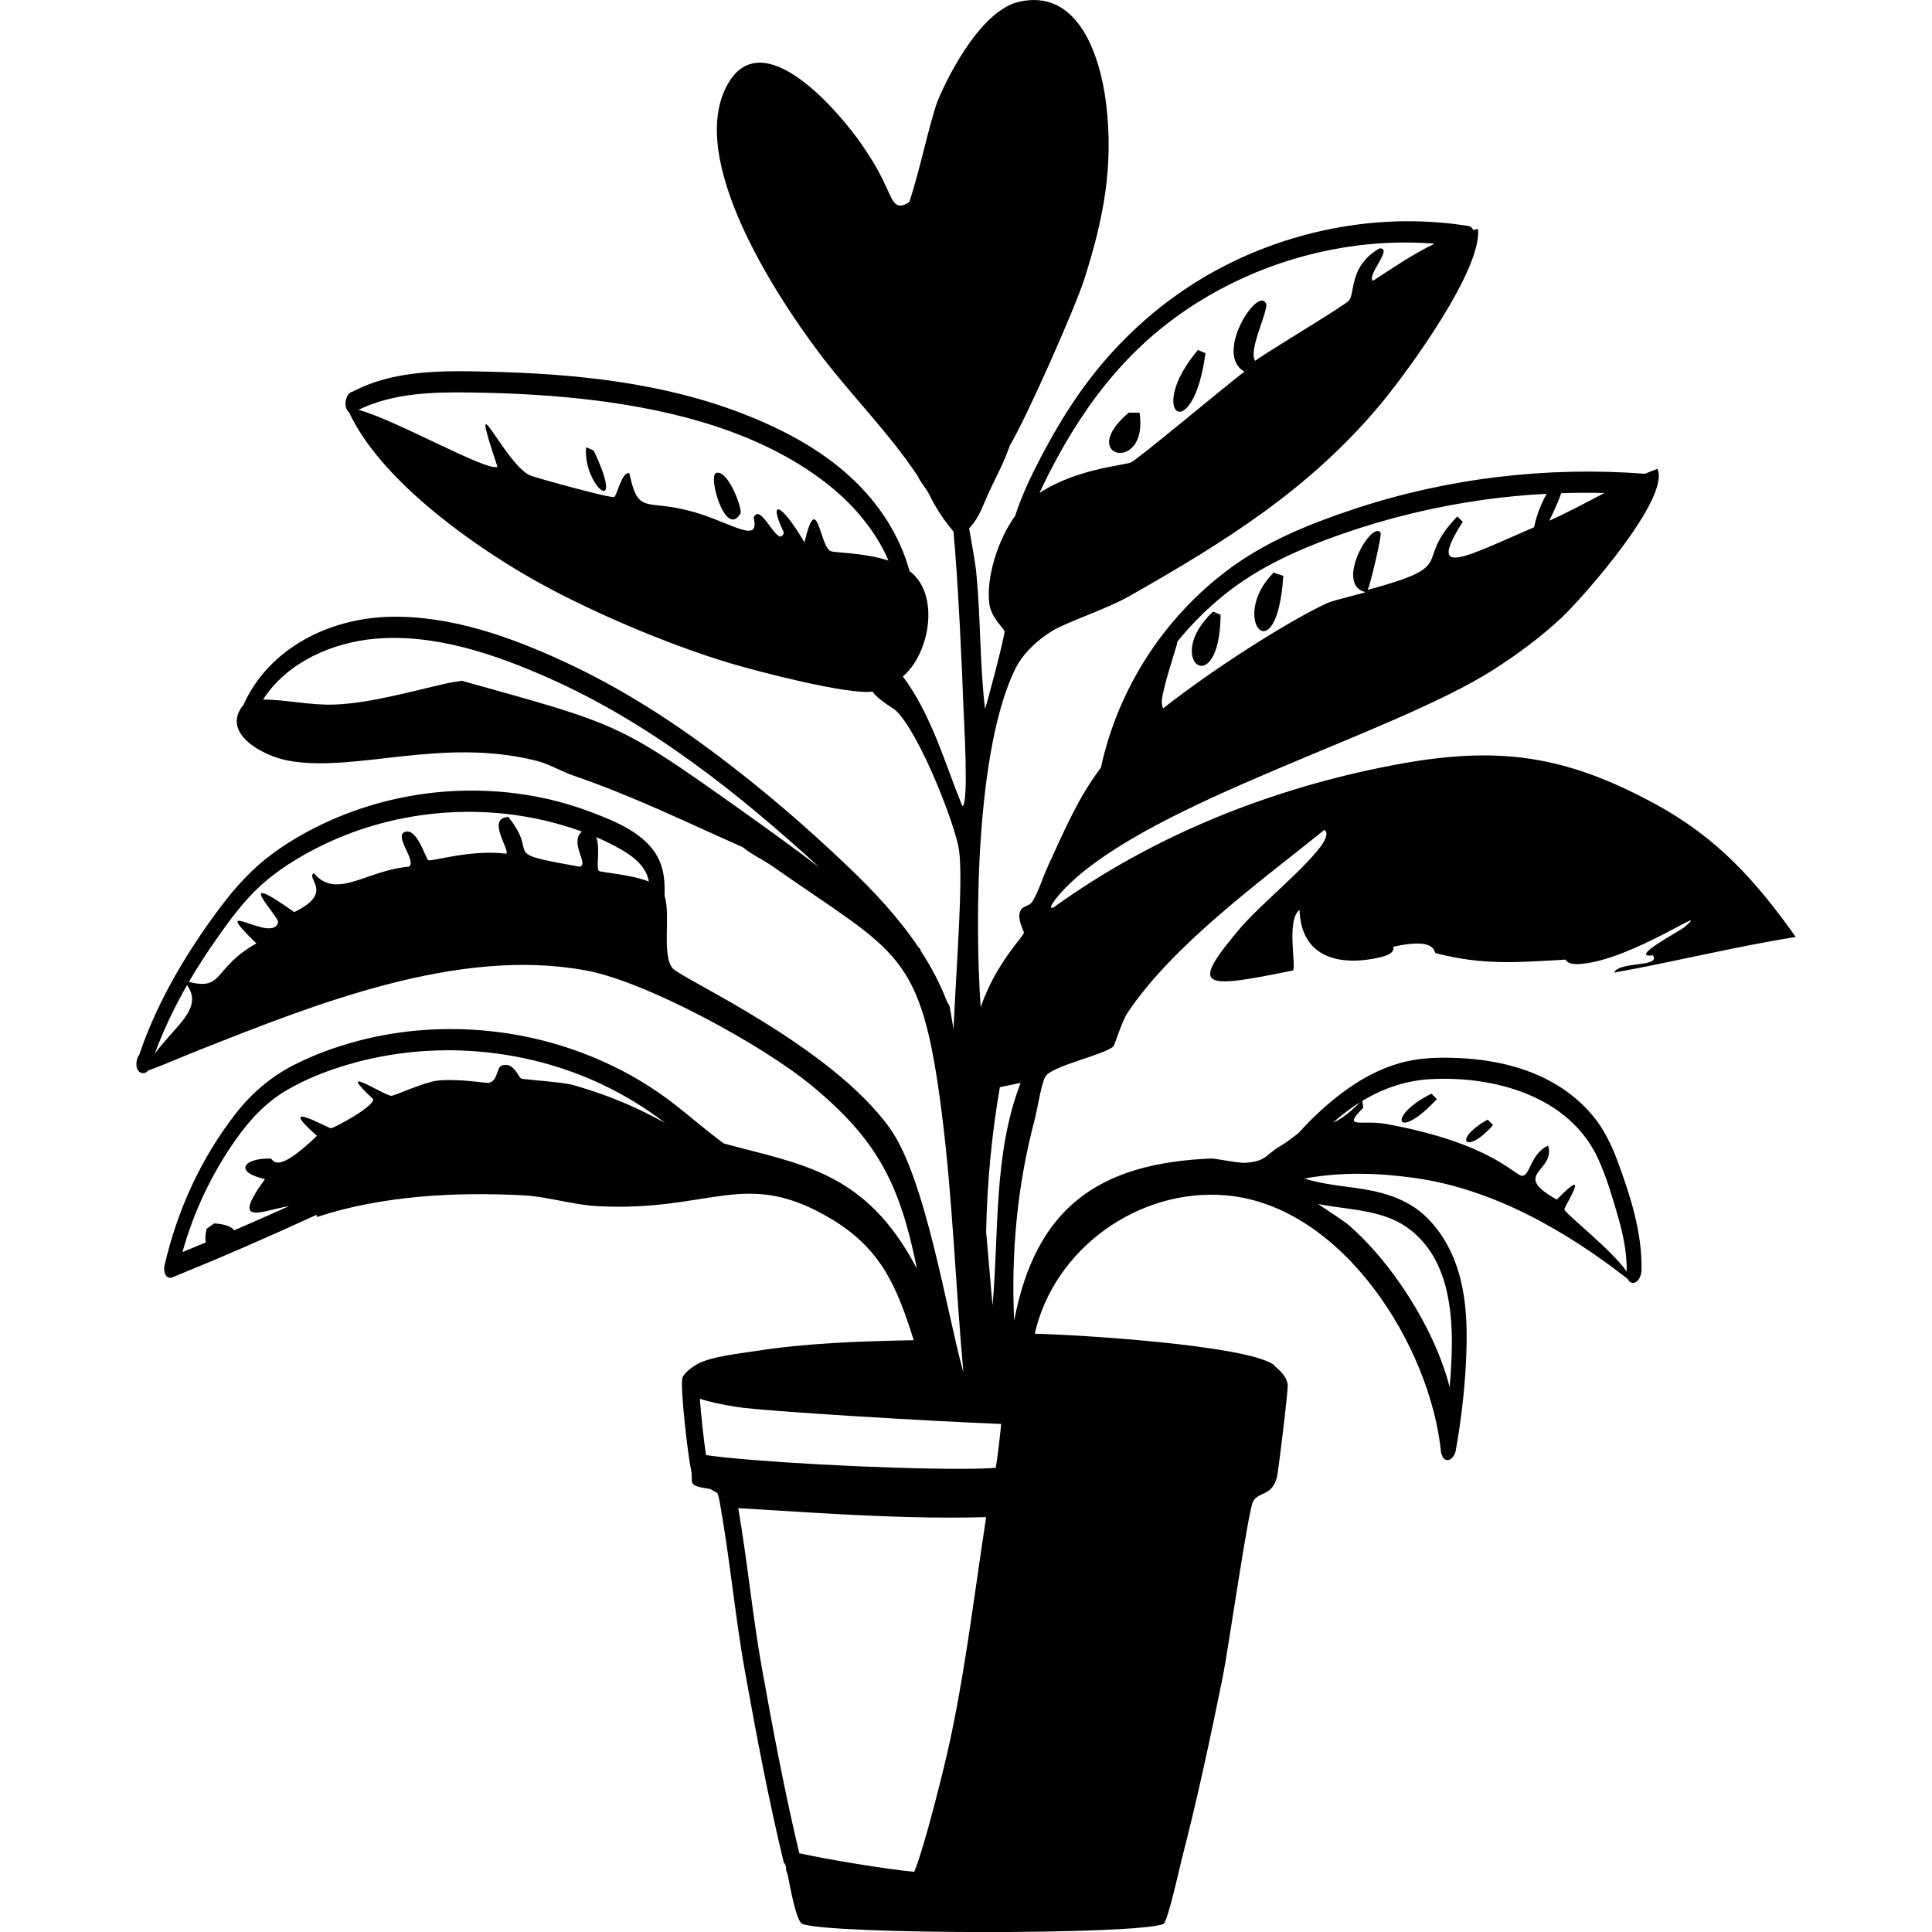 <?xml version="1.0" encoding="UTF-8"?><svg xmlns="http://www.w3.org/2000/svg" viewBox="0 0 1200 1200"><defs><style>.cls-1{fill:#000;}.cls-1,.cls-2{stroke-width:0px;}.cls-3{isolation:isolate;}.cls-2{fill:none;}.cls-4{mix-blend-mode:exclusion;}</style></defs><g class="cls-3"><g id="Layer_2"><g id="Layer_1-2"><g class="cls-4"><path class="cls-1" d="M797.09,357.69q-3.02-1.01-6.04-2.01c-28.37,28.38,2,64.15,6.04,2.01Z"/><path class="cls-1" d="M758.15,381.86l-4.7-2.01c-31.98,30,4.08,56.89,4.7,2.01Z"/><path class="cls-1" d="M460.04,318.75c.63-4.72-8.61-28.02-15.44-24.84-4.84,2.25,6.2,40.98,15.44,24.84Z"/><path class="cls-1" d="M368.73,279.81q-2.35-1.01-4.7-2.01c-2.07,24.37,25.3,45.41,4.7,2.01Z"/><path class="cls-1" d="M748.75,219.38q-2.35-1.01-4.7-2.01c-33.19,39.32-3.21,60.94,4.7,2.01Z"/><path class="cls-1" d="M707.79,256.31h-6.71c-33.25,28.06,12.59,38.24,6.71,0Z"/><path class="cls-1" d="M892.43,682.66q-1.68-1.68-3.36-3.36c-28.32,14.07-21.81,30.58,3.36,3.36Z"/><path class="cls-1" d="M927.34,698.77q-1.68-1.68-3.36-3.36c-22.73,12.94-12.88,22.21,3.36,3.36Z"/><path class="cls-1" d="M989.25,692.93c-6.36-7.66-14.08-14.15-22.61-19.26-19.27-11.53-41.75-15.99-63.97-16.63-11.43-.33-22.84.19-33.87,3.45-9.77,2.89-18.99,7.36-27.51,12.92-9.76,6.37-18.7,13.97-26.99,22.14-2.7,2.67-5.31,5.57-7.98,8.42-3.69,2.67-7.24,5.64-10.57,7.55-10.06,5.78-8.9,9.93-22.83,10.74-3.5.2-18.4-2.79-20.81-2.69-69.7,2.91-108.8,30.5-122.2,100.71-1.97-42.16,1.92-84.12,12.76-124.88,1.51-5.68,4.18-22.98,6.71-26.86,4.39-6.73,37.75-13.64,42.3-18.8.75-.85,5.11-15.43,8.73-20.81,28.44-42.38,82.45-81.44,122.2-113.47,9.47,6.85-36.89,42.73-52.37,61.1-31.52,37.4-24.48,37.99,32.9,26.19,2.07-2.47-4.29-31.4,4.03-37.6.93,29.53,24.57,35.25,49.68,29.54,10.88-2.47,8.19-6.25,8.73-6.71,27.06-5.95,24.74,3.65,26.18,4.03,29.58,7.73,51.41,5.68,80.57,4.03.49-.03.54,3.37,9.4,2.69,32.23-2.48,83.47-39.13,64.46-22.83-2.68,2.3-35.36,19.47-19.47,17.46,4.75,7.69-20.75,3.48-24.17,10.74,37.65-6.76,74.98-16.08,112.8-22.16-24.89-35.11-49-61.79-87.28-82.58-57.24-31.09-99.19-36.2-162.48-24.17-75.71,14.39-148.85,43.4-211.49,88.63-4.3,1.19,3.36-8.11,8.73-13.43,53.57-53.05,201.1-93.96,264.54-134.28,14.56-9.25,29.72-20.43,42.3-32.23,14.13-13.25,68.17-74.96,59.76-92.65-2.59.95-5.15,1.98-7.69,3.03-60.97-4.64-122.69,2.67-180.75,21.93-27.34,9.07-54.39,19.99-77.64,37.28-20.47,15.22-38.06,34.17-51.73,55.72-13.11,20.68-22.67,43.65-27.82,67.6-14.04,18.66-21.97,37.34-33.05,61.52-3.26,7.13-5.4,14.75-9.4,21.48-2.24,3.76-6.9,2.24-8.06,7.39-1.04,4.62,2.75,11.47,2.69,12.09-.3,2.68-17.36,18.64-26.86,46.33-3.89-55.39-2.63-161.21,21.49-210.15,4.68-9.51,13.69-17.9,22.83-23.5,9.32-5.7,33.82-13.63,47.67-21.48,59.4-33.72,112.3-66.53,156.44-119.51,16.97-20.36,63.24-83.79,60.43-108.77-1.02.19-2.02.42-3.03.64-.47-1.27-1.36-2.2-2.76-2.43-45.24-7.28-91.91-1.02-134.11,16.6-44.28,18.48-81.6,49.5-108.83,88.9-8.55,12.36-16.11,25.37-23.06,38.69-6.03,11.55-11.64,23.34-15.63,35.74-11.02,15.24-18.19,39-16.05,54.84,1.15,8.55,9.09,15.25,9.4,16.79.49,2.44-11.13,46.04-12.09,48.34-3.3-27.84-2.67-56.06-5.37-83.93-.78-8.05-2.87-18.37-4.52-28.2,4.28-4.35,6.97-9.94,9.31-15.55,2.92-6.98,6.27-13.72,9.58-20.53,2.47-5.07,4.59-10.24,6.48-15.48,11.12-18.83,40.75-86.08,46.29-103.54,11.76-37.04,18.21-69.49,13.43-108.77-3.52-28.92-17.04-71.95-54.38-63.11-22.21,5.26-42.23,42.07-50.36,61.77-5.38,14.98-10.65,41.83-17.46,62.44-9.26,6.64-10.87-2.42-14.77-10.07-4.16-9.26-9.03-17.2-14.77-25.51-13.6-19.7-61.22-76.44-83.25-37.6-25.85,45.57,28.73,129.6,56.4,166.51,19.68,26.26,43.32,49.47,61.56,76.92,1.21,2.83,3.13,5.19,4.9,7.71,2.08,2.97,3.43,6.25,5.3,9.56,3.44,6.1,7.48,11.83,12,17.19,2.86,28.43,5.71,92.45,6.21,108.85.2,6.45,3.58,61.16-.67,61.77-11.1-27.3-19.07-56.52-36.93-80.57,16.22-13.68,23.11-49.38,5.37-64.46-.4-.34-.82-.67-1.24-.99-6.21-22.57-19.26-42.32-36.45-58.2-18.94-17.5-42.15-29.76-66.01-39.12-50.48-19.8-105.23-25.27-159.04-26.53-28.55-.67-58.6-1.2-84.55,12.46-3.82.67-5.52,7.81-3.35,11.25.32.71.75,1.26,1.32,1.59,18.97,40.88,73.29,80.14,111.64,102.23,35.44,20.41,86.4,42.07,125.55,53.71,17.55,5.22,73.32,19.67,87.96,17.46,2.77,4.73,13.07,10.37,14.77,12.09,15.21,15.28,36.99,71.97,38.94,86.61,2.57,19.27-1.76,72.17-3.45,111-.75-4.46-1.49-8.92-2.27-13.36-.21-1.18-.76-2.34-1.54-3.14-4.34-11.45-10.01-22.16-16.61-32.27-.14-.46-.25-.85-.29-1.14-.33-.29-.67-.58-1.01-.87-12.28-18.34-27.59-34.7-43.56-49.97-26.11-24.96-53.68-48.65-82.59-70.32-28.93-21.69-59.64-41.2-92.45-56.49-34.09-15.89-71.49-29.41-109.59-28.6-37.03.78-74.5,18.95-90.65,53.64-.13.28-.24.59-.35.91-14.6,17.34,11.32,31.88,28.09,34.88,41.55,7.43,94.79-14.84,153.75,0,7.84,1.97,15.85,6.79,23.5,9.4,35.93,12.27,70.09,28.98,104.74,44.31,0,0,0,0,0,0,5.92,4.88,12.6,7.73,18.8,12.09,77.81,54.7,91.88,51.81,104.74,153.08,6.78,53.39,8.53,107.55,13.43,161.14-10.75-39.02-23.48-120.68-45.66-151.74-36.73-51.43-129.55-92.9-134.95-99.37-6.92-8.28-1.06-32.75-5.01-45.13.19-5.54,0-11.1-1.39-16.5-1.76-6.85-5.45-12.54-10.62-17.31-9.69-8.94-23.31-14.25-35.5-18.77-25.61-9.52-53.08-13.5-80.35-12.53-27.34.97-54.45,7.22-79.48,18.28-12.9,5.7-25.31,12.71-36.64,21.12-12.52,9.28-22.69,20.57-32.01,33-20.58,27.46-38.47,57.4-49.76,89.93-.16.45-.29.95-.42,1.47-2.86,3.5-2.8,11.56,2.4,11.56,1.19,0,2.19-.63,2.98-1.6,10.51-3.83,20.65-8.37,31.06-12.49,72.72-28.8,161.64-64.48,241.04-49.68,37.55,7,109.36,46.24,139.65,71.17,41.38,34.05,55.2,61.56,65.8,114.14-31.82-61.22-72.99-64.91-119.94-77.87-9.9-7.16-19.11-15.26-28.71-22.84-11.12-8.77-23-16.49-35.62-22.95-24.79-12.68-51.8-20.78-79.48-23.83-27.8-3.06-56.21-1.27-83.27,5.88-13.69,3.62-27.26,8.48-39.88,14.93-14.37,7.35-26.17,17.41-36.1,30.1-21.6,27.6-36.6,60.49-44.36,94.6-.79,3.48.61,9,5.19,7.14,30.01-12.2,59.73-25.11,89.15-38.68.14.42.3.82.39,1.3,40.52-13.3,85.87-15.61,128.24-13.43,14.85.77,30.83,5.92,45.66,6.71,71.52,3.81,91.77-24.32,145.7,8.06,31.1,18.67,40.65,42.32,51.03,75.2-32.58.66-65.77,1.68-98.03,6.71-10.11,1.58-27.72,3.37-36.26,8.06-3.13,1.72-8.59,5.67-9.4,8.73-1.52,5.74,3.57,49.15,5.37,57.07.17.05.39.09.57.14-.19-.05-.41-.09-.58-.14,1.86,8.19-3.65,9.57,12.03,11.88,1.41.86,2.84,1.68,4.3,2.44.63,1.45,1,3.14,1.13,3.81,6.56,35.41,9.73,71.91,16.11,107.43,7.09,39.44,14.72,79.92,24.17,118.84,0,0,0,.01.01.01.02,0,.08-.08.18-.08.19,0,.53.36,1.07,2.4-.06,1.53.22,3,.91,4.14,1.99,9.84,5.52,29.69,9.25,31.13,17.14,6.6,208.22,6.89,224.25,0,2.64-1.14,10.05-35,11.41-40.29,9.65-37.27,17.87-75.73,25.51-113.47,3.16-15.6,15.89-104.07,18.8-108.77,3.94-6.36,11.32-2.83,14.77-14.77.81-2.79,7.12-54.86,6.71-57.74-.67-4.79-4.44-8.46-8.06-11.41-.07-.06.29-.33-1.34-1.34-18.88-11.74-119.01-18.13-147.71-18.8,12.01-52.99,64.77-90.65,118.84-85.94,72.34,6.3,127.27,93.75,133.61,160.47.13.16.25.3.38.44.33,1.6,1.13,3,2.81,3.41,3,.75,5.37-3.18,5.8-5.58,3.21-17.81,5.38-35.82,6.33-53.9.92-17.64.95-35.6-3.36-52.83-3.58-14.31-10.28-27.75-20.84-38.18-10.57-10.44-24.4-15.16-38.77-17.58-12.34-2.07-25.39-2.82-37.36-6.73.59-.07,1.18-.16,1.76-.26,22.43-3.89,44.5-3.21,67.14,0,48.67,6.9,93.67,32.8,132,62.69.63,1.48,1.78,2.61,3.63,2.39,3.11-.37,4.77-4.77,4.85-7.38.71-23.33-6.93-46.86-14.95-68.51-3.7-9.98-8.44-19.7-15.27-27.93ZM969.7,306.32c8.94-.29,17.9-.34,26.85-.1-11.36,5.87-22.61,11.99-34.29,17.23,3.64-7.31,6.02-12.94,7.45-17.13ZM722.59,429.62c2.24-9.88,5.51-19.57,8.38-29.28.15-.52.23-1.13.26-1.77,8.7-10.74,18.54-20.59,29.38-29.3,21.51-17.28,46.83-28.46,72.71-37.52,28.46-9.96,57.91-17.07,87.77-21.26,13.14-1.85,26.35-3.1,39.59-3.79-3.14,5.49-6.18,12.74-7.83,20.78-43.82,18.92-66.86,32-44.31-3.36q-1.68-1.68-3.36-3.36c-28.41,29.35,2.51,29.83-55.73,45.66,1.18-1.41,9.08-34.06,8.06-35.58-5.37-7.98-29.01,32.29-9.4,36.93-1,.7-19.71,4.98-23.5,6.71-25.8,11.85-74.32,43.38-102.12,65.5-.15-.3-.3-.59-.4-.91-.98-3.2-.22-6.32.49-9.44ZM651.72,293.7c5.77-11.32,12.09-22.37,19.05-33,12.98-19.85,28.28-37.98,46.39-53.34,33.39-28.31,74.89-46.83,118.05-53.74,18.48-2.96,37.22-3.75,55.83-2.27-13.36,6.45-25.91,14.99-38.23,23.06-4.35-3.15,12.85-20.6,4.03-20.14-18.71,10.81-15.11,26.89-18.8,32.23-1.98,2.86-50.27,31.51-58.41,37.6-4.69-6.28,8.57-31.51,6.71-35.58-5.08-11.14-32.59,31.58-13.43,42.3-10.82,8.18-66.33,54.66-70.5,56.4-4.88,2.03-33.72,3.87-56.8,19,1.94-4.21,4-8.37,6.1-12.5ZM515.77,342.25c-6.84-3.64-8.17-38.78-16.11-5.37-14.35-24.59-23.05-27.66-12.76-6.04-3.54,10.93-14.16-19.66-18.8-9.4,4.05,16.88-13.12,3.56-36.93-3.36-30.17-8.76-34.53,2.73-40.28-24.17-4.51-1.45-7.78,14.18-9.4,14.77-2.54.93-49.92-12.28-52.37-13.43-16.13-7.57-39.85-64.1-20.14-5.37-5.84,3.6-63.18-29.19-86.31-35.31,21.51-10.54,46.27-11.12,69.81-10.78,25.95.38,51.94,1.71,77.71,4.97,49.7,6.29,102.14,19.82,142.48,50.91,16.51,12.73,30.9,29.26,39.18,48.52-15.51-5.08-33.78-4.73-36.07-5.95ZM458.7,502.05c-.07-.05-.13-.09-.2-.14-.06-.04-.12-.09-.19-.13-74.83-53.03-73.94-51.69-171.5-78.95-2.25.51-4.95.66-8.06,1.34-22.09,4.88-48.08,12.51-70.5,13.43-15.3.63-29.88-2.98-44.84-3.12,14.78-23.06,42.87-35.41,69.56-37.75,36.9-3.24,74.19,9.52,107.49,24.25,63.01,27.88,117.97,71.5,168.5,117.75-16.56-12.51-33.37-24.7-50.27-36.67ZM96.11,654.52c5.45-14.8,12.24-29,20.06-42.64,10.44,14.57-7.48,25.28-20.06,42.64ZM360,538.3c-51.68-9.1-24.03-5.92-44.31-30.88-14.09.82,1.68,21.23-1.34,22.83-22.02-2.78-46.12,5.04-48.34,4.03-1.55-.7-7.05-20.82-14.77-17.46-6.49,2.82,7.84,18.17,2.69,21.49-26.94,2.35-44.58,20.77-59.08,4.03-5.08,3.32,13.05,12.1-12.09,24.17-40.04-28.35-9.58,2.81-10.07,6.04-2.24,14.7-45.36-17.64-13.43,13.43-27.13,15.14-19.97,29.53-41.93,23.88,5.33-9.15,11.1-18.06,17.2-26.74,8.32-11.83,16.95-23.69,27.74-33.42,10.19-9.19,22.03-16.57,34.2-22.82,45.91-23.57,100.78-28.98,150.44-15.03,4.86,1.36,9.72,2.9,14.53,4.63-8.08,7.09,4.71,20.56-1.43,21.84ZM372.08,540.99c-2.2-1.57,1.06-14.16-1.8-21.05,5.52,2.34,10.9,4.97,16.02,7.99,5.83,3.44,11.75,7.78,14.85,13.99.9,1.81,1.5,3.7,1.9,5.64-11.51-4.54-29.69-5.65-30.96-6.56ZM355.97,673.93c-6.78-1.91-30.74-3.37-32.23-4.03-1.82-.81-4.7-10.68-12.09-8.06-3.35,1.19-2.26,9.5-8.06,10.74-1.58.34-18.77-2.86-32.23-1.34-7.46.84-26.36,9.32-28.2,9.4-4.14.19-36.58-21.45-11.41,2.01.95,4.63-24.55,18.16-26.19,18.13-1.81-.03-35.39-18.99-8.73,4.7-26.25,25.46-27.04,14.13-28.87,14.1-17.17-.26-22.75,8.54-3.36,12.76-21.89,29.98-1.94,19.62,14.94,16.79-11.32,5.12-22.69,10.13-34.1,15.04-1.52-2.14-5.24-3.84-12.4-4.3q-2.35,1.68-4.7,3.36c-.86,3.65-.95,6.4-.53,8.47-4.81,2.02-9.64,4-14.47,5.98,6.99-25.15,18.28-48.98,33.42-70.3,8.64-12.17,18.44-22.73,31.43-30.32,12.03-7.02,25.23-12.13,38.58-16.02,51.46-14.98,108.62-10.43,157.1,12.48,13.76,6.5,26.81,14.45,38.88,23.73.11.08.21.17.32.25-12.2-6.77-30.72-16.12-57.12-23.56ZM621.03,675.28c3.16-.66,6.7-1.4,12.9-2.7-17.01,44.14-13.33,92.04-17.46,138.31-1.74-20.22-2.95-34.24-3.96-45.88.58-30.08,3.41-60.08,8.51-89.73ZM606.74,981.54c-4.64,32.26-9.45,65.62-16.24,97.7-4.11,19.39-16.53,68.81-22.65,83.38-14.77-1.25-55.27-7.82-71.4-11.55-9.03-37.76-16.45-77.28-23.14-114.47-3.06-17.03-5.43-34.71-7.72-51.8-2.11-15.79-4.29-32.05-7.05-48.07,7.55.45,15.08.92,22.46,1.38,35.68,2.22,72.58,4.51,109.13,4.51,7.74,0,15.15-.1,22.39-.3-2.03,13.14-3.93,26.35-5.78,39.23ZM618.49,911.7c-3.9.3-10.88.61-23.12.61-49.25,0-130.14-4.55-156.87-8.53-1.34-9.24-3.04-24.44-3.83-34.97,5.65,1.84,13.13,3.52,23.03,5.08,17.44,2.74,123.3,9.02,164.15,10.55-.82,8.61-2.23,20.39-3.35,27.26ZM834.25,750.26c13.79,1.89,28.15,3.93,39.78,12.17,25.32,17.95,28.62,51.4,27.59,79.9-.23,6.43-.67,12.84-1.21,19.24-9.88-38.26-37.28-78.62-62.37-100.36-2.84-2.46-11.2-7.97-19.39-13.39,5.15,1,10.38,1.73,15.6,2.45ZM834.36,691.94c3.37-2.65,6.87-5.09,10.45-7.32-7.68,7.64-12.87,11.06-16.81,12.59,2.08-1.8,4.19-3.57,6.35-5.26ZM1010.38,789.8c-9.42-13.69-38.43-36.06-38.73-38.66-.17-1.52,17.8-29.12-4.7-6.04-29.08-16.35-.59-17.09-5.37-33.57-11.02,5.17-11.24,18.78-16.11,18.8-4.57.02-19.2-20.38-84.6-32.23-15.43-2.8-27.74,3.63-14.1-10.07-.31-2.18-.34-2.36-.61-4.25,12.82-7.73,26.95-12.65,42.24-13.49,39.7-2.18,86.43,10.46,104.28,49.55,5.06,11.09,8.58,23,11.98,34.68,3.34,11.48,5.9,23.28,5.72,35.28Z"/><rect class="cls-2" y="0" width="1200" height="1200"/></g></g></g></g></svg>